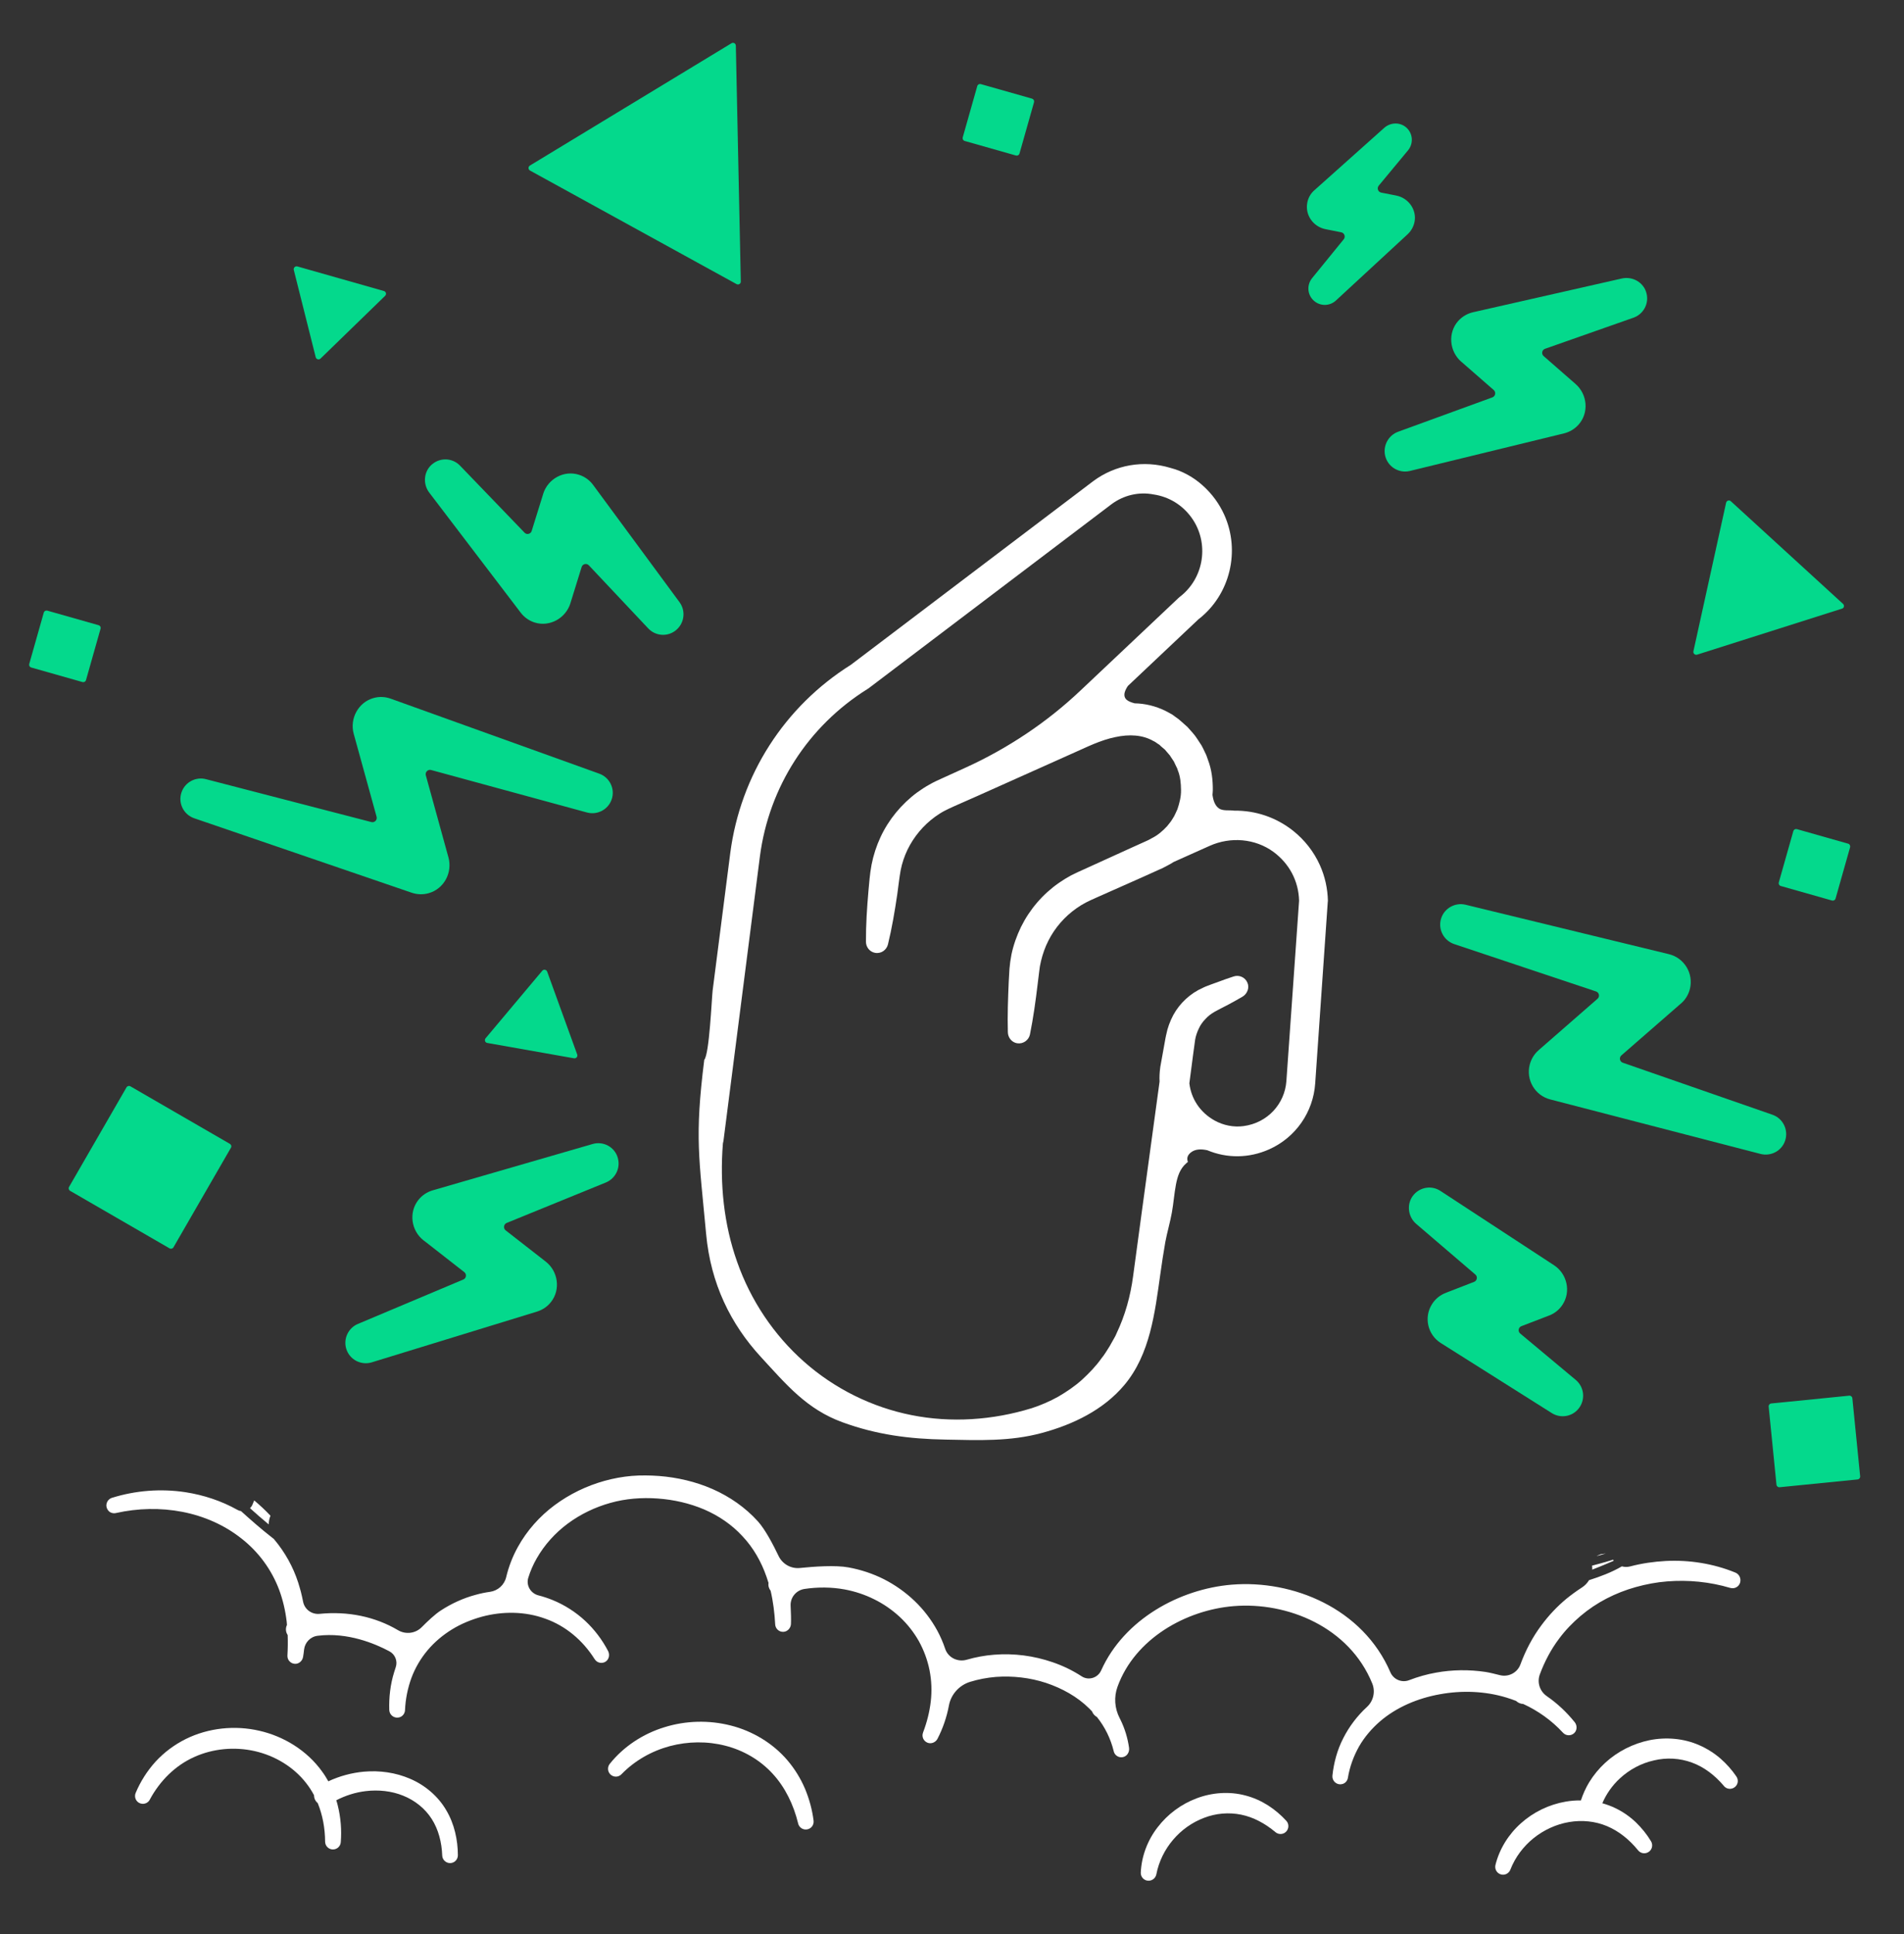 <?xml version="1.0" encoding="UTF-8"?> <!-- Generator: Adobe Illustrator 23.0.3, SVG Export Plug-In . SVG Version: 6.00 Build 0) --> <svg xmlns="http://www.w3.org/2000/svg" xmlns:xlink="http://www.w3.org/1999/xlink" id="Слой_1" x="0px" y="0px" viewBox="0 0 2370.7 2408.1" style="enable-background:new 0 0 2370.7 2408.1;" xml:space="preserve"><rect x="0" y="0" width="2370.7" height="2408.1" fill="#333333" stroke="none"/> <style type="text/css"> .st0{fill:#04D98C;} .st1{fill:#FFFFFF;} </style> <g id="fill"> <g> <path class="st0" d="M738.5,603.7c-4.2-5.7-10.2-10.3-17.5-12.6c-18.7-6.1-38.9,5-44.7,23.8l-0.4,1.4L662,661 c-1.2,3.9-6.2,5.1-8.9,2.1l-80.3-83.4c-9-9.4-23.8-10.5-34.3-2.1c-10.9,8.7-12.4,24.7-4,35.7l113.9,149.5 c4.3,5.6,10.3,10,17.4,12.2c18.6,5.8,38.6-5.3,44.4-23.9l0.4-1.3l13.6-43.9c1.2-3.9,6.2-5.1,9-2.1l73.9,78.5 c8.7,9.3,23.2,10.8,33.6,3c11.3-8.4,13.7-24.3,5.4-35.6L738.5,603.7z"></path> <path class="st0" d="M1738.6,243.5l-1.4-0.3l-17.4-3.4c-4-0.8-5.7-5.5-3.1-8.7l36.5-44c6.5-7.9,6.3-19.6-1-27.2 c-7.7-8-20.3-8.1-28.6-0.8l-87.1,77.8c-4.5,3.9-7.7,9.4-8.8,15.6c-2.9,15.2,7.5,29.8,22.7,32.8l1.5,0.3l18.1,3.6 c3.9,0.8,5.7,5.5,3.1,8.7l-39.4,48.4c-6.3,7.8-6.2,19.1,0.8,26.7c7.7,8.3,20.5,8.8,28.8,1.2l89.4-82.6c4.3-4,7.4-9.4,8.6-15.6 C1764.1,261,1753.7,246.5,1738.6,243.5z"></path> <path class="st0" d="M286.2,1424l-123.8-71.6c-1.7-1-3.9-0.4-4.9,1.3l-71.5,123.9c-1,1.7-0.4,3.9,1.3,4.9l123.8,71.6 c1.7,1,3.9,0.4,4.9-1.3l71.5-123.9C288.6,1427.2,287.9,1425,286.2,1424z"></path> <path class="st0" d="M2306.4,1740.7c-0.2-2-2-3.4-3.9-3.2l-97.1,9.7c-2,0.2-3.4,2-3.2,3.9l9.7,97.2c0.2,2,2,3.4,3.9,3.2l97.1-9.7 c2-0.2,3.4-2,3.2-3.9L2306.4,1740.7z"></path> </g> <g> <path class="st0" d="M746,963.1l-259.5-93.3c-6.7-2.4-14.1-2.9-21.4-0.8c-18.9,5.2-29.9,25.6-24.7,44.5l0.2,0.7l28.3,102.6 c1.1,3.9-2.5,7.7-6.5,6.6l-206-53.4c-12.8-3.3-26.1,3.8-30.4,16.4c-4.6,13.3,2.6,27.8,15.9,32.3l270.8,92.7 c6.6,2.2,13.9,2.6,21.2,0.5c18.9-5.4,29.6-25.4,24.5-44.4l-0.2-0.7l-28-101.6c-1.1-4,2.6-7.7,6.6-6.6l194.1,52.9 c12.7,3.4,26.1-3.4,30.6-16C766.2,982.4,759.3,967.8,746,963.1z"></path> <path class="st0" d="M2207,1387.8l-186.4-64.8c-3.9-1.3-4.9-6.4-1.8-9.1l73-63.6l1.2-1c5.4-4.6,9.4-11,11.2-18.4 c4.6-19.1-7.1-38.3-26.1-43l-253.4-61.6c-12.7-3-26,4.1-30.2,16.7c-4.5,13.3,2.8,27.8,16.1,32.3l176.7,59c3.9,1.3,4.9,6.4,1.8,9.1 l-72.2,63l-1.1,1c-5.3,4.6-9.2,10.7-11.1,18c-4.9,19,6.5,38.4,25.5,43.3l262,67.9c12.7,3.2,26.1-3.7,30.4-16.3 C2227.2,1407,2220.2,1392.4,2207,1387.8z"></path> <path class="st0" d="M393.1,444.7c0.7,2.7,4,3.6,6,1.7l80.4-78.1c2-1.9,1.2-5.3-1.5-6l-107.7-30.6c-2.7-0.7-5.1,1.6-4.5,4.3 L393.1,444.7z"></path> <path class="st0" d="M1285,122.8l-63.8-18.1c-1.9-0.5-3.8,0.5-4.4,2.5l-18.1,63.9c-0.5,1.9,0.5,3.8,2.5,4.4l63.8,18.1 c1.9,0.5,3.8-0.5,4.4-2.5l18.1-63.9C1288,125.3,1286.9,123.4,1285,122.8z"></path> <path class="st0" d="M2294.8,751.8L2155.1,624c-2.1-1.9-5.3-0.8-5.9,1.9l-40.7,184.9c-0.6,2.7,2,5,4.6,4.2l180.4-57.3 C2296.1,757.1,2296.8,753.7,2294.8,751.8z"></path> </g> <g> <path class="st0" d="M737.9,1424.2l-199.2,57.7c-6.8,2-13.1,6-17.8,12c-12.2,15.4-9,38.2,6.5,50.3l1,0.7l49.7,38.8 c3.2,2.5,2.6,7.6-1.2,9.2l-131.3,55.3c-11.9,5-18.3,18.4-14.5,30.9c4.1,13.5,18.4,21,31.8,16.9l205.8-63.2 c6.7-2.1,12.9-6.1,17.5-12.1c12-15.4,8.7-38.1-6.7-50.1l-0.9-0.7l-49-38.2c-3.2-2.5-2.5-7.6,1.2-9.2l123.6-50.4 c11.9-4.9,18.5-18,14.8-30.7C765.5,1428.1,751.4,1420.3,737.9,1424.2z"></path> <path class="st0" d="M2019.4,346.7l-185.2,42c-7,1.6-13.5,5.3-18.6,10.9c-13,14.7-11.1,37.6,3.7,50.6l1.1,0.9l39.5,34.5 c3,2.7,2.1,7.7-1.7,9.1l-117.4,42.8c-12,4.4-19.1,17.2-16.1,30c3.3,13.7,17.1,22.1,30.8,18.8l192-46.8c6.8-1.7,13.2-5.4,18.2-11.1 c12.9-14.7,10.8-37.5-3.9-50.3l-1-0.9l-38.8-33.9c-3.1-2.7-2.1-7.8,1.8-9.1l110.1-38.7c12.2-4.3,19.5-17.3,16.2-30.3 C2046.8,351.7,2032.9,343.7,2019.4,346.7z"></path> <path class="st0" d="M1962,1717.9l-69.2-57.8c-3.1-2.6-2.3-7.7,1.5-9.1l32.5-12.5l2.1-0.8c6.6-2.5,12.5-7.1,16.6-13.4 c10.8-16.3,5.7-38.6-10.6-49.2l-141.4-92.5c-10.4-6.9-24.5-5.1-33,4.5c-9.5,10.7-7.9,27.4,2.9,36.6l73.6,63 c3.1,2.7,2.2,7.6-1.5,9.1l-33.3,12.9l-2.2,0.9c-6.8,2.6-12.9,7.4-17,14c-10.4,16.4-5.4,38.1,11,48.4l138.2,87.2 c10.6,6.7,24.9,4.7,33.1-5.3C1974.3,1743,1972.8,1726.9,1962,1717.9z"></path> <path class="st0" d="M910.7,53.9L659.8,206.1c-2.3,1.4-2.3,4.8,0.1,6.2l257.2,141.4c2.4,1.3,5.4-0.4,5.3-3.2l-6.2-293.7 C916.1,54,913.1,52.4,910.7,53.9z"></path> <path class="st0" d="M606.7,1298.4l108,19.1c2.7,0.4,4.9-2.1,4-4.7l-37.4-103.2c-1-2.6-4.3-3.2-6.1-1.1l-70.6,84.1 C602.9,1294.7,604,1298,606.7,1298.4z"></path> <path class="st0" d="M2301.1,1050.3l-63.8-18.1c-1.9-0.5-3.8,0.5-4.4,2.5l-18.1,63.9c-0.5,1.9,0.5,3.8,2.5,4.4l63.8,18.1 c1.9,0.5,3.8-0.5,4.4-2.5l18.1-63.9C2304.1,1052.8,2303,1050.8,2301.1,1050.3z"></path> <path class="st0" d="M122.7,778.3l-63.8-18.1c-1.9-0.5-3.8,0.5-4.4,2.5l-18.1,63.9c-0.5,1.9,0.5,3.8,2.5,4.4l63.8,18.1 c1.9,0.5,3.8-0.5,4.4-2.5l18.1-63.9C125.8,780.8,124.7,778.9,122.7,778.3z"></path> </g> </g> <g id="outline"> <g> <path class="st1" d="M2009.3,1943c-0.3-0.4-0.6-0.8-0.9-1.3c-8.6,2.8-17.3,5.1-26.1,7.4c0.2,1.7,0.3,3.4,0.2,5 C1991.5,1950.6,2000.4,1946.9,2009.3,1943z"></path> <path class="st1" d="M2160.6,1957.7c-27.2-11.1-57-15.9-86.5-14.4c-14.8,0.8-29.6,2.9-44.1,6.7l-0.4,0.1 c-3.5,0.9-6.9,0.8-10.2-0.1c-12.6,7.4-26.8,12.7-40.9,17.2c-2.1,3.6-5.1,6.7-8.8,9.1c-6.7,4.3-13.1,9-19.3,14 c-11.6,9.6-22,20.7-31,32.8c-11.2,14.9-19.9,31.6-26.3,49c-3.8,10.4-15,16.1-25.7,13.3c-6.6-1.7-13.4-3.3-18-4 c-20.3-3-41.1-2.8-61.4,0.9c-11.4,2-22.6,5.2-33.5,9.4c-9.1,3.5-19.4-0.8-23.3-9.8c-34.3-79.7-121.5-115.4-197.7-109.1 c-64.6,5.4-133.8,43-162.4,106.7c-4.2,9.4-15.7,13-24.3,7.4c-11.2-7.3-23.4-13.2-36-17.5c-23.4-8.1-48.4-11.4-73.1-9.4 c-11.4,0.9-22.9,3-33.9,6.2c-11.3,3.3-23.3-2.5-27-13.7c-2.6-7.7-5.8-15.2-9.7-22.4c-7.5-13.8-17.1-26.3-28.4-37.1 s-24.2-19.9-38.1-27c-13.9-7-28.9-11.9-44.1-14.7c-16.2-3-42.6-1.1-60.4,0.7c-11.1,1.2-21.8-4.8-26.6-14.8 c-6.7-14-16.6-33-25.8-43.2c-15.7-17.4-35.3-30.9-56.4-40.2c-21.2-9.3-43.8-14.5-66.4-16.3l-8.5-0.5l-8.5-0.2 c-2.9,0-5.8,0.1-8.7,0.1l-8.7,0.5c-11.5,1-22.9,3.1-34,6.2c-22.2,6.2-43.3,16.4-61.9,30.2c-18.6,13.8-34.5,31.6-45.8,52.1 c-6.5,11.7-11.4,24.4-14.5,37.4c-2.3,9.8-10.3,17-20.2,18.4c-5.9,0.8-11.7,2-17.4,3.6c-15.6,4.1-30.5,10.9-44.1,19.8 c-6.8,4.4-16,13-23.5,20.6c-7.8,7.9-20,9.4-29.6,3.7c-28.4-16.8-62.2-23.8-97.5-20.3c-10,1-19-5.7-20.7-15.6l-0.1-0.5 c-0.8-3.8-1.6-7.7-2.6-11.5c-1.1-3.8-2.1-7.6-3.3-11.3c-6.3-19.6-16.6-38-30-53.9c-0.1-0.2-0.3-0.3-0.4-0.5 c-0.9-0.7-1.8-1.4-2.7-2.1c-13.2-10.3-25.7-21.3-38.1-32.5c-1.5-0.2-3-0.7-4.4-1.5c-20.1-11.3-42.2-18.5-64.6-22 c-30.8-4.7-62.4-2.2-91.8,7c-6.2,2-9.3,9.7-4.5,15.8c2.2,2.8,6.1,3.9,9.6,3.1c27.3-6.1,55.5-6.7,82.5-1.5s52.5,16.4,73.6,33.1 c21.2,16.5,37.6,38.7,47.1,64c4.7,12.7,7.8,26.1,9.4,39.8c0.1,1.3,0.2,2.6,0.3,3.9c-1.3,2.7-1.7,5.8-0.8,9c0.4,1.3,1,2.5,1.7,3.6 c0.3,8.4,0.2,16.8-0.3,25.3v0.2c-0.3,5.2,3.6,9.9,9.1,10.3c5.1,0.4,9.6-3.6,10.4-8.7c0.5-3,0.9-5.9,1.2-8.9 c1-9,7.9-16.2,16.9-17.3c37.4-4.7,71.7,9.9,89.3,19.3c7.2,3.8,10.6,12.3,7.9,20c-0.8,2.2-1.4,4.2-1.9,5.9 c-4.8,15.4-6.6,31.5-6.1,47.2c0.2,6.2,6.2,11.1,13,9c3.8-1.2,6.4-4.8,6.6-8.8v-0.2c0.6-13.8,3.4-27.3,8-40 c4.7-12.6,11.6-24.3,20.2-34.5c8.6-10.2,19-18.9,30.4-25.9s24-12.1,36.9-15.7c25.9-7,54-6.8,79.1,2.4c25.3,8.9,46.8,27,61.5,50.4 l0.1,0.1c2.8,4.5,8.8,5.9,13.4,3.1c4.5-2.8,5.6-8.8,3.2-13.4c-7.2-13.8-16.8-26.6-28.4-37.4c-11.8-11-25.7-19.9-40.7-26 c-5.7-2.3-11.6-4.3-17.6-5.8c-9.7-2.5-15.6-12.5-12.6-22c2.6-8.4,6.1-16.5,10.5-24.1c9.6-16.8,22.9-31.6,38.7-43.3 s33.9-20.4,52.9-25.7c9.5-2.7,19.3-4.4,29.1-5.3l7.4-0.5c2.5,0,4.9-0.2,7.4-0.2l7.5,0.1l7.5,0.4c20,1.4,39.7,5.9,57.9,13.6 c18.1,7.8,34.6,19,47.8,33.4c13.4,14.2,23.3,31.5,29.8,50.2c0.9,2.6,1.8,5.3,2.6,7.9c-0.3,1.9-0.2,3.9,0.5,5.8 c0.5,1.5,1.2,2.7,2.1,3.9c3.2,13.6,4.9,27.7,5.7,41.9v0.1c0.3,5.2,4.7,9.4,10.1,9.2c5.1-0.2,9.2-4.5,9.5-9.6 c0.3-5.4,0-14.6-0.4-22.9c-0.5-10.4,7-19.3,17.2-20.9c16.7-2.5,33.6-2.4,50.1,0.6c12.8,2.4,25.2,6.5,36.8,12.3 c11.6,5.7,22.4,13.2,31.9,22c9.4,8.8,17.5,19.1,23.8,30.3c6.2,11.3,10.7,23.5,13.2,36.1c2.5,12.7,3,25.7,1.5,38.8 c-1.5,13-4.8,26-9.6,38.6v0.1c-1.9,4.9,0.4,10.5,5.5,12.6c4.7,1.9,10.2-0.4,12.5-4.9c6.6-12.8,11.5-26.9,14.2-41.4 c2.6-14,12.9-25.3,26.5-29.5c10.4-3.2,21.1-5.2,32-6.1c21-1.5,42.5,0.9,62.5,7.5c20,6.7,38.8,17.1,53.6,31.7 c1.2,1.2,2.4,2.4,3.6,3.7c1.1,3,3.3,5.5,6.1,7c9.9,12.4,17.1,26.9,20.9,42.6v0.1c1.2,5.1,6.3,8.4,11.6,7.2 c5.1-1.1,8.2-6.3,7.5-11.5c-1.7-12.1-5.3-24.1-10.8-35.2c-0.3-0.7-0.7-1.3-1-2c-6.2-12-7.2-26.1-2.6-38.8 c21.6-59.9,85.2-95.5,144.4-100.4c67.1-5.6,144.2,26,172.8,96.3c4.1,10.1,1.5,21.7-6.5,29.1l-0.1,0.1c-12,11-22.1,24.3-29.5,38.9 c-7.5,14.6-11.8,30.6-13.5,46.6c-0.6,6.2,4.7,11.9,11.7,10.6c4-0.7,7-4,7.6-8v-0.1c2.3-13.7,7.1-26.8,13.8-38.7 c6.8-11.9,15.8-22.3,26.1-31.3c20.8-17.9,47.3-28.9,74.6-33.8c27.3-5,56.1-4,82.8,4.1c4.1,1.2,8.1,2.7,12.1,4.2 c1.7,1.6,3.8,2.8,6.2,3.4c0.9,0.2,1.7,0.3,2.5,0.3c18.6,8.5,35.6,20.6,49.6,35.8l0.1,0.1c3.6,3.9,9.8,4.3,13.9,0.5 c3.8-3.5,3.9-9.6,0.7-13.6c-9.9-12.3-21.6-23.4-34.7-32.4l-0.1-0.1c-8.7-6-12.3-17-8.7-26.9c5.9-16,13.9-31.2,24.1-44.7 c7.7-10.4,16.8-19.8,26.7-28.2s20.8-15.7,32.4-21.7c11.6-6,23.9-10.8,36.5-14.3c12.7-3.5,25.7-6,38.8-7 c26.3-2.1,53.1,0.5,78.7,8.1h0.1c5,1.5,10.5-1.3,12.1-6.5C2168.2,1964.9,2165.4,1959.6,2160.6,1957.7z"></path> <path class="st1" d="M1987.7,1937.3c3.9-1,7.8-2.1,11.7-3.3c-2.1,0.3-4.2,0.6-6.3,0.9C1991.2,1935.6,1989.5,1936.4,1987.7,1937.3z "></path> <path class="st1" d="M316.5,1867.9c-0.7,1.7-1.5,3.4-2.1,5.1c-0.7,1.8-1.8,3.3-3.1,4.6c7.7,6.9,15.4,13.7,23.3,20.2 c0-3.3,0.6-6.7,1.8-9.9c0.1-0.3,0.2-0.6,0.4-0.9C330.4,1880.2,323.6,1873.8,316.5,1867.9z"></path> <path class="st1" d="M1578.9,2247.6c-8.5-5.4-18-9.7-28-12.3c-20-5.4-41.8-3.8-61,3.5c-19.3,7.2-36.2,19.9-48.6,36.1 c-12.5,16.1-20,36.1-20.9,56.3c-0.2,4.8,3.1,9.1,7.9,10c5.3,1,10.4-2.5,11.5-7.8v-0.1c3.1-16,10.5-30.8,20.8-42.9 c10.3-12.2,23.7-21.7,38.5-27.3c14.7-5.7,30.8-7.1,46.2-4c15.4,3.1,29.9,11,42.7,21.7l0.1,0.1c3.7,3.1,9.2,3.1,12.8-0.2 c4-3.6,4.4-9.8,0.8-13.8C1595.1,2259.6,1587.4,2253.1,1578.9,2247.6z"></path> <path class="st1" d="M1002.4,2227c-5.4-12.7-12.8-24.8-21.9-35.5s-20.1-19.9-32.1-27.2c-12.1-7.3-25.1-12.8-38.7-16.2 c-27.1-6.9-56-6.1-82.5,2.2c-26.5,8.1-50.8,24-68,45.6c-3.1,3.9-2.8,9.6,0.8,13.1c3.9,3.8,10.1,3.7,13.8-0.2l0,0 c16.5-17,37.6-28.9,60.2-35c22.6-6,46.7-6.3,69.2-0.5c22.4,5.7,43.1,17.7,58.7,34.7c15.7,17,26.2,38.7,31.9,62.1v0.1 c1.2,4.8,5.8,8,10.8,7.3c5.4-0.7,9.1-5.6,8.4-11C1011.3,2253.1,1007.7,2239.8,1002.4,2227z"></path> <path class="st1" d="M511,2214.6c-18.3-8-38.4-10.7-57.9-9c-15.3,1.4-30.4,5.5-44.3,12c-2.4-4.3-5-8.5-8-12.5 c-18.6-25.8-47.2-43.4-77.7-50.4c-30.6-7.1-63.6-3.7-91.9,10.3c-14.1,7-26.9,16.6-37.5,28.1c-10.5,11.6-18.9,24.9-24.8,39 c-1.9,4.6-0.1,10,4.4,12.4c4.8,2.5,10.7,0.7,13.2-4v-0.1c12.6-23.5,31.8-42.5,55.2-53c23.3-10.6,50.3-13.1,75.5-7.4 c25.1,5.7,48.3,19.6,64,39.8c3.7,4.7,7,9.8,9.8,15.1c0,2.4,0.6,4.8,2,6.9c0.7,1.1,1.6,2.1,2.6,2.9c6.1,14.9,9.1,31.3,9.2,48v0.1 c0.1,5,3.9,9.2,9,9.6c5.4,0.4,10.1-3.6,10.5-9c1.2-15.2,0-30.7-3.8-45.9c-0.5-2.1-1.1-4.2-1.8-6.3c11.4-5.9,23.9-9.9,36.7-11.4 c15.8-1.9,32.1-0.2,46.6,5.7c14.5,5.8,27.1,15.8,35.5,28.9c8.4,13.1,12.5,29.1,13.1,45.5v0.1c0.2,5.2,4.5,9.4,9.8,9.4 c5.4,0,9.7-4.4,9.7-9.8c-0.1-19-4.3-39-14.6-56.2C545.5,2236.2,529.3,2222.5,511,2214.6z"></path> <path class="st1" d="M2142,2189.1c-7.8-6.7-16.7-12.3-26.3-16.5c-19.3-8.5-41.3-10.3-61.8-6.2c-20.5,4.2-39.8,14-55.2,28.1 c-7.7,7.1-14.5,15.3-20,24.3c-4.3,7.1-7.7,14.7-10.3,22.6c-6.4-0.1-12.7,0.4-19,1.5c-20.7,3.6-40.1,13-55.5,26.8 c-15.5,13.7-27,32.1-31.9,52.1c-1.1,4.7,1.3,9.6,5.9,11.4c5,2,10.7-0.5,12.7-5.6v-0.1c6.1-15.6,16.3-29,29.1-39.3 c12.8-10.2,28.1-17.2,44.1-19.9c15.9-2.7,32.4-1.1,47.1,5.1c14.8,6.2,27.9,16.8,38.7,30.1l0.1,0.1c3,3.7,8.3,4.7,12.6,2.2 c4.7-2.7,6.2-8.8,3.5-13.4c-5.1-8.6-11.6-16.6-19-23.8c-7.5-7.1-16.2-13.2-25.7-17.7c-5.1-2.5-10.5-4.4-16-6 c4.9-11.6,12.4-22.2,21.7-30.8c11.8-11,26.6-19,42.4-22.5c15.7-3.8,32.4-2.9,47.5,2.7c15.2,5.5,28.7,16,39.7,29l0.1,0.2 c3.2,3.8,8.8,4.6,13,1.7c4.5-3,5.6-9.1,2.5-13.6C2156.5,2203.5,2149.7,2195.8,2142,2189.1z"></path> <path class="st1" d="M1653.4,1121.9c-0.3-15.7-3.7-30.9-10-44.9c-7.4-16.5-18.9-31.3-33.5-42.9c-21.3-16.8-47-25.2-73-24.9 c-6.4-0.9-13.9,0.6-18.9-2.6c-5.3-3.5-7.4-10.3-8.3-17.1c0.1-2,0.4-3.7,0.4-5.7c0.1-12.8-1.4-25.8-6.1-38l-1.6-4.6 c-0.5-1.5-1.3-3-2-4.4c-1.3-3-2.8-5.9-4.3-8.7l-5.3-8.1c-0.9-1.2-1.7-2.6-2.7-3.9l-3.1-3.8c-2.2-2.4-4.3-4.9-6.5-7.3l-7.2-6.4 l-3.7-3.2c-1.3-1-2.6-1.9-4-2.9c-1.3-1-2.7-2-4-2.9l-4.3-2.4c-11.5-6.5-24.9-10.5-37.9-11.4c-1.5-0.1-3-0.1-4.6-0.2 c-7-1.9-14.6-4.6-12.4-13.6c0.8-2.9,2.3-5.6,4-8.1l87.7-82.8c39.9-30.8,52.4-85.5,32.3-130.1c-6-13.4-15.1-26.2-27.2-36.9 c-11.3-10.1-24.9-17.7-39.9-21.6c-33.6-10.1-68.6-3.9-96.1,16.5l-301.7,228.6c-82.8,52-137.5,137.3-150.2,234.2l-22,171.5 c-1.1,9.5-4.1,79.4-10.4,86.1c-12.2,97.1-6.4,121.7,2.3,216.6c5.7,62.4,30.8,112.6,68,153.1c32.3,35.1,57.4,65.4,102,81.6 c42.6,15.5,82.9,20.7,128.1,21.5c41,0.8,80.4,2.5,120.1-8.3c38.6-10.4,76.5-28.6,102.6-59.7c32-38.1,38-90.1,44.7-137.6 c1.9-13.5,3.9-27,6.3-40.5c2.3-12.2,5.9-24.2,8.1-36.4c2.1-11.6,2.9-23.4,5.1-35c2-10.2,4.9-19.7,13.1-26.7c0.6-0.5,1.2-1,1.8-1.5 c-1.5-4-1-8,3.6-11.7c5.7-4.6,13.4-4.4,20.6-2.8c24.4,10.2,51.9,10.1,77.1-1.2c32.8-14.7,54.8-46.2,57.2-82.2l15.6-225.3 c0.1-0.2,0-0.5,0-0.7C1653.3,1122.4,1653.4,1122.2,1653.4,1121.9z M1601.7,1345.8c-2,28.3-23.3,52.1-53.3,56.1 c-12.3,1.7-25.1-0.9-36-6.9c-18.2-10.1-29.3-27.2-31.5-46.4l4.6-35.2l2.6-19.1c0.8-4.7,2.4-9.3,4.5-13.7c2-4.5,4.9-8.5,8.3-12 c3.2-3.6,7.2-6.6,11.6-9.1l1.7-0.9l2.2-1.2l4.4-2.3l8.9-4.6c5.7-3.1,11.4-6.2,17.2-9.6c6-3.5,9.1-11,6.3-17.5 c-2.9-6.9-10.5-10-17.1-7.8c-6.5,2.1-12.8,4.3-19.1,6.7l-9.4,3.4l-4.7,1.8l-2.3,0.9l-2.8,1.3c-15.5,6.8-28.8,19-37,34.1 c-4,7.6-7.1,15.8-8.7,24.2c-0.3,1.1-0.5,2-0.6,3c-0.1,0.1-0.1,0.1-0.1,0.1l-6.7,37.2c0,0.3-0.1,0.5-0.1,0.9 c-0.8,5.8-1.1,11.6-0.8,17.3l-0.3,2.2l-21.8,159.8l-10.8,79.9c-3.3,25.1-10,49.2-20.6,71.4c-1.1,2.9-2.7,5.6-4.2,8.2 c-1.6,2.6-2.9,5.4-4.5,8c-3.2,5-6.3,10.4-10.2,15.1c-7,9.9-15.5,18.6-24.3,26.7c-9,8.1-19,14.8-29.4,20.9 c-10.6,5.9-21.7,10.7-33.1,14.4c-48.4,14.9-100.2,18.5-149.7,8.6c-49.4-9.8-96-33-133.7-66.4c-37.7-33.3-66.6-76.5-83.4-124.4 c-16.6-46.8-21.7-97.3-17.7-147.4c0.2-1,0.5-2,0.7-3.2l45.4-354.3c11.3-86.3,60.1-162.1,133.9-208.2c0.5-0.4,0.9-0.6,1.4-0.9 l302.2-229c15.2-11.4,34.2-16,52.9-12.3c19.1,2.9,35.6,13.1,46.9,28.7c22.6,31.2,16.1,75.4-14.6,98.8c-0.6,0.6-1,0.9-1.6,1.4 l-121.7,114.9c-21.1,20-43.8,38.1-67.9,54.2c-24.1,16.1-49.5,30.3-76,42.3l-28.8,13.1c-4.4,2-10.5,4.7-15.6,7.7 c-5.3,2.9-10.4,6.3-15.3,9.8c-19.5,14.4-35.4,33.7-45.6,55.5c-5.1,11-8.9,22.6-11.2,34.4c-2.4,12.7-2.8,22.2-3.9,32.9 c-1.8,20.8-3.2,41.8-3.1,62.9c-0.1,6.7,4.6,12.8,11.3,14c7.7,1.4,14.4-3.6,16.1-10.5c5-20.5,8.5-41.4,11.6-62.4 c1.4-10.2,2.7-21.7,4.2-29.8c1.7-8.8,4.6-17.4,8.5-25.6c7.9-16.3,19.9-30.6,34.4-41.1c3.7-2.6,7.4-5.1,11.4-7.2 c4-2.1,7.7-3.8,12.8-6.1l29-12.8L1333,939l14.5-6.5l7.3-3.3l6.8-2.9c9-3.7,18-6.8,26.8-8.6c17.8-3.9,34.2-2.9,47.7,4.8l2.6,1.4 c0.7,0.5,1.6,1.1,2.4,1.7c0.8,0.4,1.7,1,2.5,1.6l2.2,2.1l4.7,4l4,4.7l2,2.3c0.6,0.9,1.1,1.8,1.7,2.6l3.4,5.1l2.6,5.5 c0.4,0.9,1,1.8,1.4,2.8l1,2.9c3.1,7.6,3.8,16.1,3.9,24.2c0.2,8.3-1.9,16.3-4.5,24.1c-1.9,3.7-3.2,7.7-5.5,11 c-1.2,1.7-2,3.5-3.4,5.1l-3.8,4.8c-5.5,6-11.7,11.4-19.2,15.1l-2.7,1.5l-1.3,0.7l-1.7,0.8l-7.3,3.3l-14.4,6.5l-28.8,13.1 l-28.8,13.1l-7.3,3.3l-8.2,4l-7.8,4.5c-2.5,1.6-5.1,3.4-7.6,5c-19.9,13.9-36.1,32.8-46.9,54.6c-5.3,10.9-9.4,22.5-11.9,34.3 l-1.5,8.9l-1,9c-0.4,5.5-0.6,10.6-0.9,15.9c-0.9,20.9-1.7,41.9-1.1,63c0.1,6.7,4.9,12.8,11.7,13.8c7.6,1.1,14.3-4,15.8-10.9 c4.2-20.8,7.1-41.8,9.6-62.8l1.9-15.5l0.9-6.7l1.4-6.6c2.1-8.7,5.1-17.3,9.2-25.3c8.1-16.1,20.4-30.1,35-40.3 c1.9-1.2,3.7-2.5,5.6-3.7l5.8-3.3l6.1-3l7.1-3.2l57.9-25.7l14.4-6.5l7.3-3.3l2.6-1.1l6.3-3.3c2.6-1.3,5.3-2.9,7.8-4.5l44.9-20.1 c25.9-11.6,56.6-9.2,79.5,7.6c19.8,14.7,31.2,36.4,31.8,60.7L1601.7,1345.8z"></path> </g> </g> </svg> 